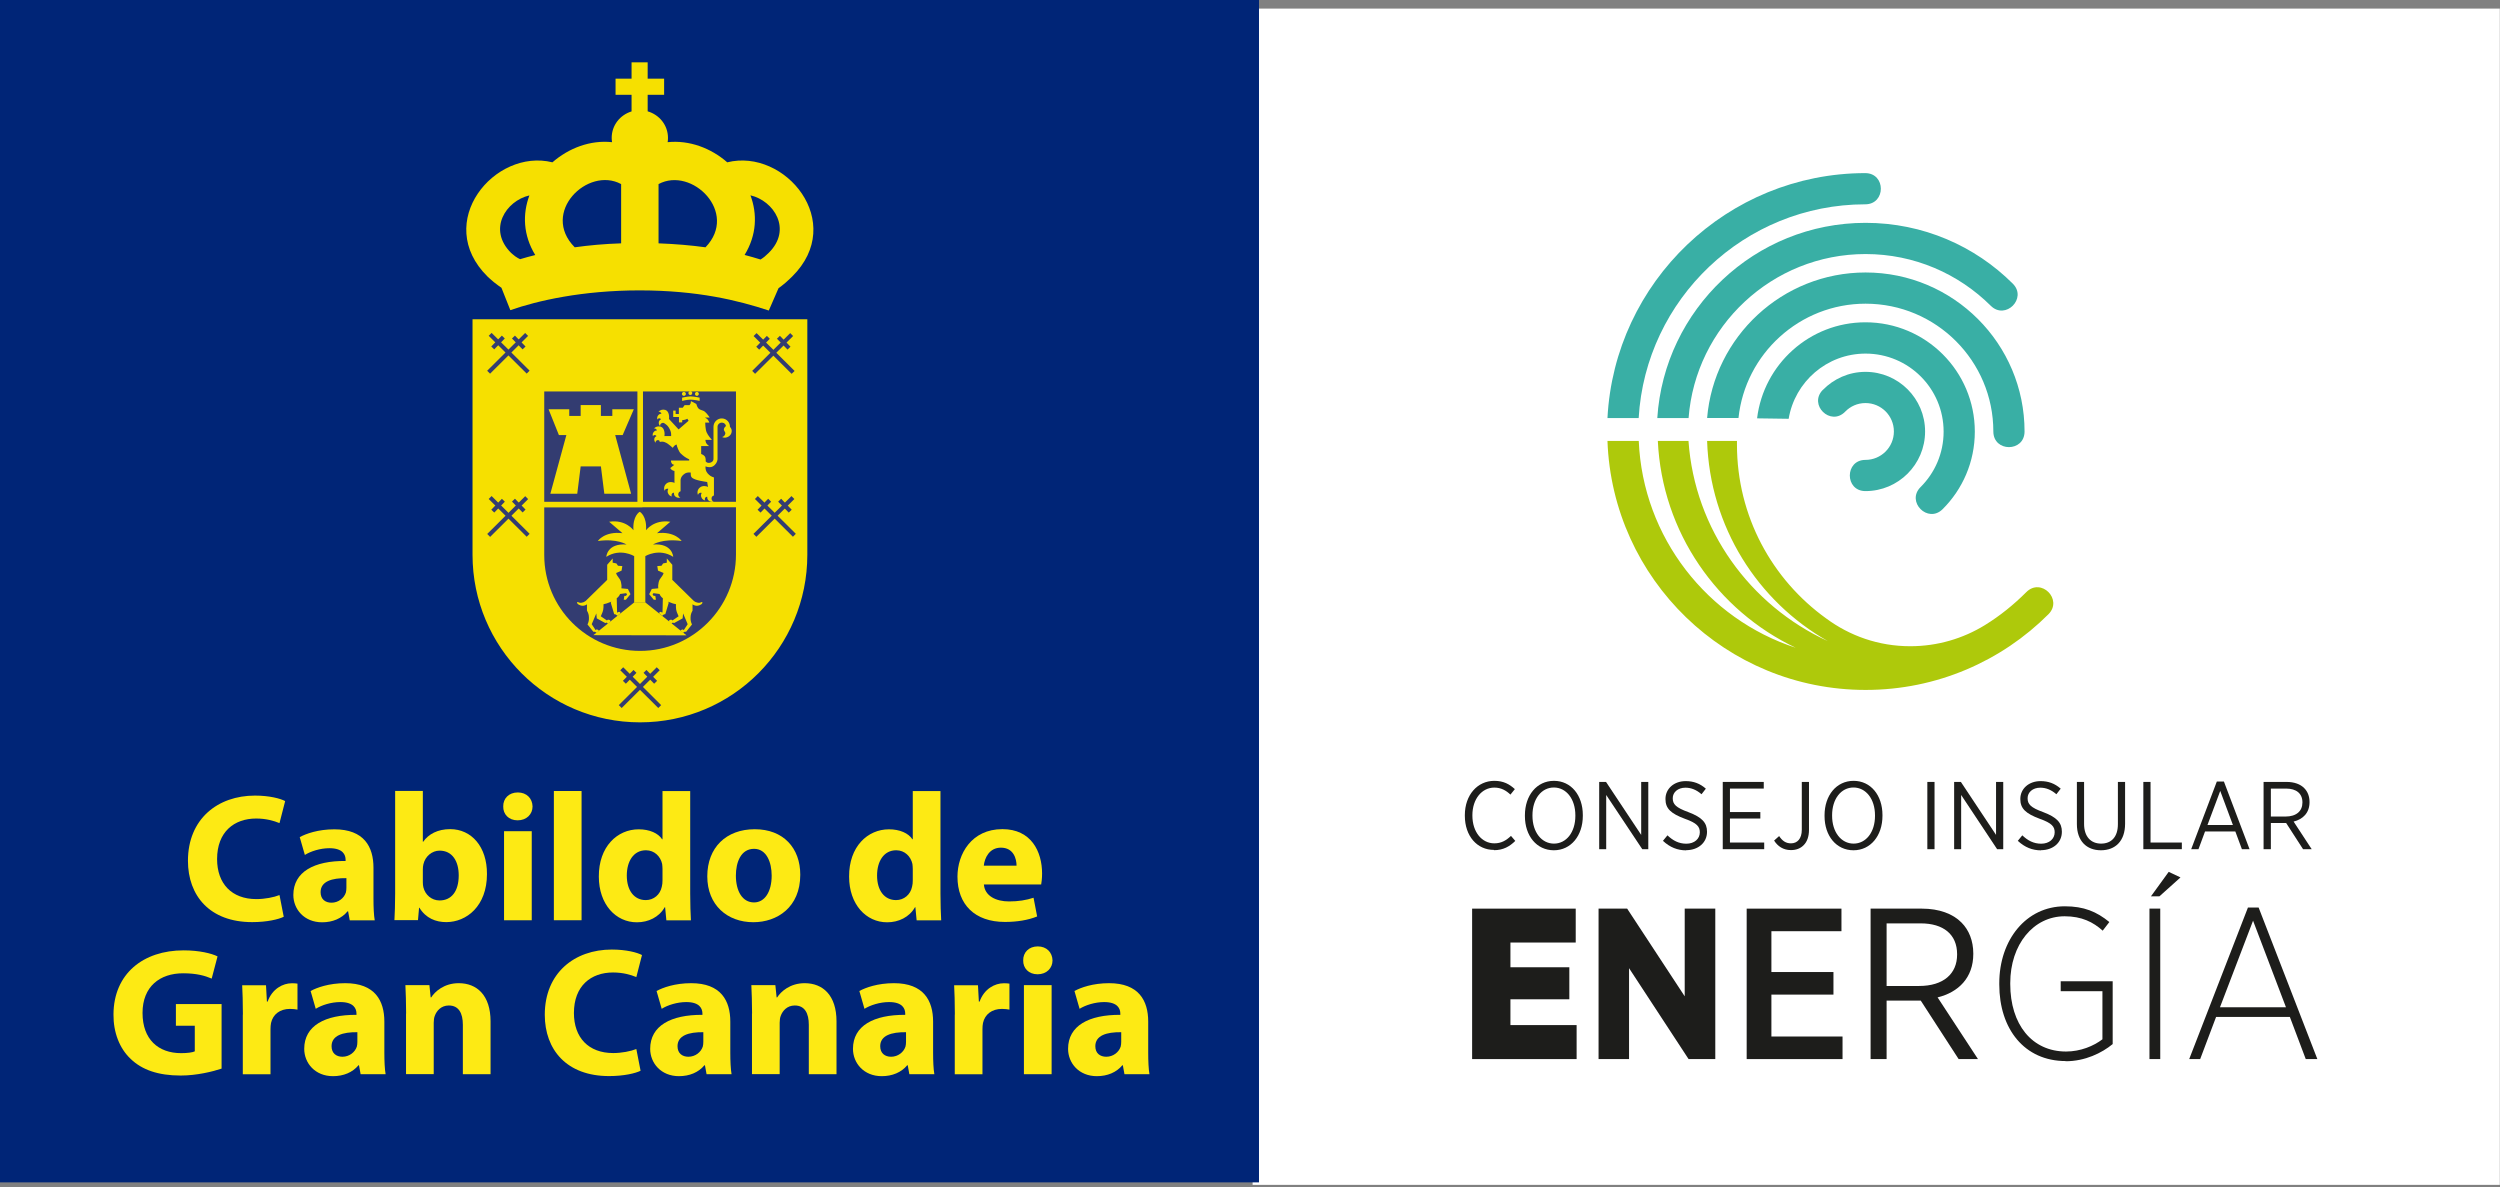 <svg width="278" height="132" viewBox="0 0 278 132" fill="none" xmlns="http://www.w3.org/2000/svg">
<rect x="0" y="0" width="278" height="132" fill="#808080" stroke="none"/>
<g clip-path="url(#clip0_4_628)">
<path d="M277.98 0.96H139.29V131.76H277.98V0.96Z" fill="white"/>
<path fill-rule="evenodd" clip-rule="evenodd" d="M166.13 94.54C167.16 94.54 167.87 94.13 168.5 93.51L168.02 92.95C167.49 93.46 166.94 93.78 166.17 93.78C164.79 93.78 163.73 92.53 163.73 90.69V90.65C163.73 88.84 164.79 87.58 166.17 87.58C166.93 87.58 167.49 87.91 167.96 88.36L168.45 87.75C167.86 87.21 167.2 86.83 166.17 86.83C164.3 86.83 162.89 88.39 162.89 90.65V90.71C162.89 92.99 164.27 94.51 166.12 94.51L166.13 94.54Z" fill="#1D1D1B"/>
<path fill-rule="evenodd" clip-rule="evenodd" d="M172.79 94.55C174.69 94.55 176.01 92.93 176.01 90.72V90.63C176.01 88.44 174.71 86.83 172.8 86.83C170.89 86.83 169.57 88.45 169.57 90.66V90.75C169.57 92.94 170.87 94.55 172.79 94.55ZM172.8 93.81C171.42 93.81 170.41 92.53 170.41 90.72V90.65C170.41 88.84 171.41 87.57 172.79 87.57C174.17 87.57 175.18 88.85 175.18 90.66V90.73C175.18 92.54 174.18 93.81 172.8 93.81Z" fill="#1D1D1B"/>
<path fill-rule="evenodd" clip-rule="evenodd" d="M177.83 94.43H178.61V88.4L182.62 94.43H183.29V86.95H182.5V92.84L178.59 86.95H177.83V94.43Z" fill="#1D1D1B"/>
<path fill-rule="evenodd" clip-rule="evenodd" d="M187.5 94.54C188.84 94.54 189.82 93.7 189.82 92.5V92.48C189.82 91.49 189.26 90.88 187.75 90.31C186.34 89.8 186.01 89.42 186.01 88.77V88.75C186.01 88.11 186.57 87.59 187.42 87.59C188.07 87.59 188.66 87.84 189.21 88.32L189.69 87.7C189.03 87.12 188.31 86.86 187.45 86.86C186.14 86.86 185.2 87.71 185.2 88.84V88.86C185.2 89.92 185.81 90.47 187.36 91.05C188.72 91.53 189.02 91.93 189.02 92.55C189.02 93.28 188.42 93.82 187.52 93.82C186.68 93.82 186.03 93.47 185.42 92.89L184.92 93.5C185.7 94.23 186.55 94.56 187.52 94.56L187.5 94.54Z" fill="#1D1D1B"/>
<path fill-rule="evenodd" clip-rule="evenodd" d="M191.57 94.43H196.18V93.69H192.37V91.02H195.75V90.3H192.37V87.69H196.13V86.95H191.57V94.43Z" fill="#1D1D1B"/>
<path fill-rule="evenodd" clip-rule="evenodd" d="M199.15 94.53C199.73 94.53 200.21 94.35 200.57 93.98C200.94 93.61 201.16 93.04 201.16 92.27V86.95H200.36V92.27C200.36 93.27 199.86 93.78 199.16 93.78C198.58 93.78 198.2 93.51 197.84 92.97L197.28 93.47C197.68 94.1 198.29 94.53 199.15 94.53Z" fill="#1D1D1B"/>
<path fill-rule="evenodd" clip-rule="evenodd" d="M206.11 94.55C208.01 94.55 209.33 92.93 209.33 90.72V90.63C209.33 88.44 208.03 86.83 206.12 86.83C204.21 86.83 202.89 88.45 202.89 90.66V90.75C202.89 92.94 204.19 94.55 206.11 94.55ZM206.12 93.81C204.74 93.81 203.73 92.53 203.73 90.72V90.65C203.73 88.84 204.73 87.57 206.11 87.57C207.49 87.57 208.5 88.85 208.5 90.66V90.73C208.5 92.54 207.5 93.81 206.12 93.81Z" fill="#1D1D1B"/>
<path d="M215.12 86.95H214.32V94.43H215.12V86.95Z" fill="#1D1D1B"/>
<path fill-rule="evenodd" clip-rule="evenodd" d="M217.3 94.43H218.08V88.4L222.08 94.43H222.76V86.95H221.96V92.84L218.05 86.95H217.3V94.43Z" fill="#1D1D1B"/>
<path fill-rule="evenodd" clip-rule="evenodd" d="M226.96 94.54C228.3 94.54 229.28 93.7 229.28 92.5V92.48C229.28 91.49 228.72 90.88 227.21 90.31C225.8 89.8 225.47 89.42 225.47 88.77V88.75C225.47 88.11 226.03 87.59 226.88 87.59C227.53 87.59 228.12 87.84 228.67 88.32L229.15 87.7C228.49 87.12 227.77 86.86 226.91 86.86C225.6 86.86 224.66 87.71 224.66 88.84V88.86C224.66 89.92 225.27 90.47 226.82 91.05C228.18 91.53 228.48 91.93 228.48 92.55C228.48 93.28 227.88 93.82 226.98 93.82C226.14 93.82 225.49 93.47 224.88 92.89L224.38 93.5C225.16 94.23 226.01 94.56 226.98 94.56L226.96 94.54Z" fill="#1D1D1B"/>
<path fill-rule="evenodd" clip-rule="evenodd" d="M233.62 94.55C235.23 94.55 236.31 93.52 236.31 91.6V86.95H235.51V91.65C235.51 93.07 234.78 93.81 233.64 93.81C232.5 93.81 231.75 93.03 231.75 91.62V86.95H230.95V91.64C230.95 93.52 232.03 94.55 233.62 94.55Z" fill="#1D1D1B"/>
<path fill-rule="evenodd" clip-rule="evenodd" d="M238.34 94.43H242.62V93.69H239.14V86.95H238.34V94.43Z" fill="#1D1D1B"/>
<path fill-rule="evenodd" clip-rule="evenodd" d="M243.65 94.43H244.47L245.2 92.46H248.57L249.3 94.43H250.15L247.3 86.91H246.51L243.66 94.43H243.65ZM245.47 91.74L246.89 87.95L248.3 91.74H245.47Z" fill="#1D1D1B"/>
<path fill-rule="evenodd" clip-rule="evenodd" d="M251.72 94.43H252.52V91.52H254.22L256.1 94.43H257.06L255.05 91.36C256.09 91.1 256.82 90.39 256.82 89.2V89.18C256.82 88.55 256.61 88.02 256.23 87.64C255.8 87.2 255.12 86.95 254.26 86.95H251.71V94.43H251.72ZM252.52 90.8V87.69H254.22C255.34 87.69 256.03 88.23 256.03 89.22V89.24C256.03 90.19 255.36 90.8 254.14 90.8H252.53H252.52Z" fill="#1D1D1B"/>
<path fill-rule="evenodd" clip-rule="evenodd" d="M163.7 117.77H175.32V113.99H167.96V111.12H174.51V107.56H167.96V104.81H175.22V101.04H163.7V117.77Z" fill="#1D1D1B"/>
<path fill-rule="evenodd" clip-rule="evenodd" d="M177.76 117.77H181.15V107.66L187.77 117.77H190.74V101.04H187.34V110.79L180.94 101.04H177.76V117.77Z" fill="#1D1D1B"/>
<path fill-rule="evenodd" clip-rule="evenodd" d="M194.23 117.77H204.89V115.26H196.98V110.6H203.88V108.09H196.98V103.55H204.77V101.04H194.23V117.77Z" fill="#1D1D1B"/>
<path fill-rule="evenodd" clip-rule="evenodd" d="M208 117.77H209.79V111.27H213.59L217.8 117.77H219.95L215.46 110.91C217.78 110.34 219.43 108.73 219.43 106.08V106.03C219.43 104.62 218.95 103.42 218.12 102.59C217.16 101.61 215.63 101.04 213.72 101.04H208.01V117.77H208ZM209.79 109.64V102.68H213.59C216.1 102.68 217.63 103.9 217.63 106.1V106.15C217.63 108.28 216.12 109.64 213.4 109.64H209.79Z" fill="#1D1D1B"/>
<path fill-rule="evenodd" clip-rule="evenodd" d="M229.7 118.01C231.85 118.01 233.72 117.1 234.93 116.1V109.12H229.15V110.22H233.79V115.57C232.83 116.31 231.35 116.93 229.75 116.93C225.95 116.93 223.54 113.92 223.54 109.42V109.32C223.54 105.02 226.12 101.89 229.59 101.89C231.48 101.89 232.77 102.54 233.82 103.49L234.56 102.53C233.15 101.38 231.74 100.78 229.61 100.78C225.31 100.78 222.32 104.51 222.32 109.34V109.48C222.32 114.43 225.12 117.99 229.71 117.99L229.7 118.01Z" fill="#1D1D1B"/>
<path fill-rule="evenodd" clip-rule="evenodd" d="M239.02 117.77H240.22V101.04H239.02V117.77ZM239.17 99.67H240.13L242.47 97.57L241.16 96.95L239.18 99.68L239.17 99.67Z" fill="#1D1D1B"/>
<path fill-rule="evenodd" clip-rule="evenodd" d="M243.44 117.77H244.66L246.43 113.08H254.63L256.4 117.77H257.69L251.16 100.92H249.97L243.44 117.77ZM246.86 112.01L250.54 102.38L254.2 112.01H246.86Z" fill="#1D1D1B"/>
<path d="M202.7 43.36C203.9 42.13 205.58 41.35 207.44 41.35C211.1 41.35 214.07 44.32 214.07 47.98C214.07 51.64 211.1 54.61 207.44 54.61C205.12 54.61 205.12 51.14 207.44 51.14C209.18 51.14 210.6 49.73 210.6 47.98C210.6 46.23 209.19 44.82 207.44 44.82C206.56 44.82 205.76 45.18 205.18 45.78C203.56 47.44 201.08 45.02 202.69 43.36H202.7Z" fill="#39AFA5"/>
<path d="M195.39 46.5C196.13 40.5 201.24 35.84 207.44 35.84C214.15 35.84 219.6 41.28 219.6 48C219.6 51.37 218.23 54.42 216.02 56.62C214.38 58.25 211.93 55.79 213.57 54.16C215.15 52.59 216.13 50.41 216.13 48C216.13 43.2 212.24 39.32 207.45 39.32C203.15 39.32 199.58 42.46 198.9 46.57L195.4 46.52L195.39 46.5Z" fill="#39AFA5"/>
<path d="M189.83 46.49C190.59 37.44 198.2 30.3 207.45 30.3C217.21 30.3 225.13 38.22 225.13 47.98C225.13 50.3 221.66 50.3 221.66 47.98C221.66 40.13 215.3 33.77 207.45 33.77C200.12 33.77 194.07 39.35 193.32 46.48H189.83V46.49Z" fill="#39AFA5"/>
<path d="M184.29 46.5C185.06 34.4 195.15 24.78 207.45 24.78C213.84 24.78 219.63 27.36 223.82 31.54C225.46 33.17 223.01 35.63 221.37 34C217.8 30.45 212.88 28.25 207.45 28.25C197.07 28.25 188.54 36.31 187.77 46.49H184.29V46.5Z" fill="#39AFA5"/>
<path d="M178.75 46.49C179.53 31.34 192.09 19.27 207.41 19.25C209.73 19.25 209.73 22.72 207.41 22.72C193.99 22.73 182.99 33.26 182.22 46.49H178.74H178.75Z" fill="#39AFA5"/>
<path d="M187.76 49.03C188.45 58.91 194.61 67.32 203.25 71.29C195.44 66.86 190.14 58.58 189.83 49.03H193.15C193.15 49.17 193.15 49.31 193.15 49.44C193.15 57.4 197.06 64.45 203.07 68.77C205.7 70.71 208.9 71.86 212.42 71.86C215.46 71.86 218.3 71 220.71 69.52C222.4 68.48 223.93 67.24 225.33 65.84C226.97 64.2 229.42 66.66 227.79 68.3C222.59 73.5 215.39 76.72 207.46 76.72C191.94 76.72 179.3 64.42 178.75 49.03H182.23C182.68 59.78 189.89 68.84 199.68 72.03C190.96 67.88 184.83 59.21 184.35 49.03H187.77H187.76Z" fill="#AEC90B"/>
<path d="M140 0H0V131.48H140V0Z" fill="#002577"/>
<path d="M69.07 27.06V20.47C65.36 18.46 60.07 23.63 63.91 27.5C65.48 27.28 67.19 27.12 69.07 27.06ZM57.84 28.82C58.38 28.66 58.94 28.5 59.52 28.36C58.16 26.14 58.1 23.79 58.87 21.73C56.26 22.33 54.19 25.51 56.84 28.13C56.84 28.13 57.11 28.37 57.3 28.51C57.46 28.63 57.7 28.76 57.85 28.83L57.84 28.82ZM78.45 27.5C82.18 23.64 76.93 18.48 73.23 20.47V27.06C75.12 27.13 76.85 27.28 78.45 27.5ZM84.57 28.86C84.72 28.77 84.88 28.65 85.01 28.55C85.2 28.39 85.48 28.12 85.48 28.12C88.13 25.5 86.05 22.32 83.45 21.72C84.22 23.78 84.16 26.13 82.8 28.35C83.41 28.51 84 28.68 84.58 28.86H84.57ZM73.85 8.75V10.54H72.02V12.38C73.32 12.76 74.28 13.92 74.28 15.34C74.28 15.5 74.27 15.66 74.24 15.81C76.66 15.56 79.06 16.47 80.87 18.05C87.3 16.45 94.18 24.72 88.09 30.75C88.09 30.75 87.65 31.18 87.35 31.44C87.1 31.66 86.71 31.95 86.57 32.05L85.49 34.53C82.06 33.4 77.58 32.3 71.15 32.29C64.75 32.29 59.74 33.44 56.75 34.49L55.76 32C55.64 31.92 55.19 31.6 54.91 31.37C54.63 31.14 54.21 30.75 54.21 30.75C48.12 24.72 55 16.45 61.43 18.05C63.24 16.47 65.64 15.55 68.06 15.81C68.04 15.66 68.02 15.5 68.02 15.34C68.02 13.93 68.95 12.78 70.23 12.39V10.54H68.45V8.75H70.23V6.93H72.02V8.75H73.85Z" fill="#F6E000"/>
<path d="M52.92 61.69V35.88H89.4V61.69C89.4 71.77 81.26 79.95 71.17 79.95C61.08 79.95 52.92 71.77 52.92 61.69Z" fill="#F6E000"/>
<path d="M52.92 61.69V35.88H89.4V61.69C89.4 71.77 81.26 79.95 71.17 79.95C61.08 79.95 52.92 71.77 52.92 61.69Z" stroke="#F6E000" stroke-width="0.75" stroke-miterlimit="3.86"/>
<path d="M59.9 42.91H82.46V61.67C82.46 67.9 77.41 73 71.18 73C64.95 73 59.9 67.95 59.9 61.72V42.91Z" fill="#F6E000"/>
<path d="M71.43 56.42H60.52V61.72C60.52 67.61 65.29 72.38 71.18 72.38C77.07 72.38 81.84 67.55 81.84 61.66V56.41H71.43V56.42Z" fill="#333C71"/>
<path fill-rule="evenodd" clip-rule="evenodd" d="M73.07 62.951L73.56 62.911L73.74 62.651L74.15 62.571V62.101L74.76 62.801V64.481L77.16 66.831C77.31 66.941 77.42 66.991 77.6 67.021C77.8 67.061 77.85 67.011 78.05 66.941C78.11 66.941 78.13 67.031 78.08 67.101C78.01 67.201 77.9 67.261 77.76 67.311C77.59 67.371 77.43 67.381 77.28 67.331C77.17 67.301 77.1 67.271 77.01 67.201V67.901C76.86 68.171 76.8 68.351 76.79 68.661C76.78 68.971 76.82 69.161 76.95 69.441L76.29 70.261C76.22 70.241 76.18 70.241 76.11 70.261C76.04 70.291 76 70.321 75.96 70.381L75.68 70.151C75.7 70.081 75.74 70.041 75.81 70.021C75.89 69.991 75.97 69.961 76.03 70.081L76.47 69.411L75.96 68.211L75.91 68.761L74.95 69.291C74.9 69.241 74.84 69.221 74.78 69.251C74.72 69.271 74.69 69.311 74.68 69.381L74.38 69.111C74.38 69.021 74.43 68.961 74.52 68.931C74.61 68.891 74.73 68.901 74.77 69.001L75.46 68.531C75.34 68.241 75.23 68.031 75.19 67.781C75.15 67.571 75.16 67.391 75.17 67.191C74.9 67.131 74.75 67.091 74.5 66.981C74.39 66.941 74.41 66.961 74.3 66.901L74.36 67.031L73.98 68.301C73.91 68.301 73.87 68.301 73.8 68.341C73.73 68.381 73.67 68.421 73.64 68.491L73.3 68.211C73.3 68.121 73.34 68.061 73.43 68.041C73.5 68.031 73.56 68.061 73.6 68.111C73.64 68.111 73.65 68.101 73.67 68.101L73.71 66.521C73.61 66.451 73.55 66.401 73.48 66.301C73.41 66.211 73.38 66.151 73.34 66.051L72.67 65.961L72.56 66.081L72.68 66.261H72.87L72.94 66.691H72.7L72.19 66.071L72.48 65.491L73.2 65.421C73.17 65.151 73.19 64.991 73.25 64.721C73.35 64.291 73.69 64.121 73.79 63.721L73.17 63.451L73.09 62.951H73.07Z" fill="#F6E000"/>
<path fill-rule="evenodd" clip-rule="evenodd" d="M71.12 56.92C71.12 56.92 70.33 57.37 70.44 58.96C70.44 58.96 69.57 57.73 67.74 58.02L69.22 59.29C67.21 59.05 66.48 60.16 66.48 60.16C68.62 59.86 69.67 60.55 69.67 60.55C67.49 60.39 67.42 61.92 67.42 61.92C68.99 60.91 70.52 61.84 70.52 61.84V67.01H71.76V61.84C71.76 61.84 73.29 60.91 74.86 61.92C74.86 61.92 74.79 60.38 72.61 60.55C72.61 60.55 73.67 59.86 75.8 60.16C75.8 60.16 75.07 59.05 73.06 59.29L74.54 58.02C72.71 57.74 71.84 58.96 71.84 58.96C71.95 57.38 71.16 56.92 71.16 56.92H71.12Z" fill="#F6E000"/>
<path fill-rule="evenodd" clip-rule="evenodd" d="M69.21 62.951L68.72 62.911L68.54 62.651L68.13 62.571V62.101L67.52 62.801V64.481L65.12 66.831C64.97 66.941 64.86 66.991 64.68 67.021C64.48 67.061 64.43 67.011 64.23 66.941C64.17 66.941 64.15 67.031 64.2 67.101C64.27 67.201 64.38 67.261 64.52 67.311C64.69 67.371 64.85 67.381 65 67.331C65.11 67.301 65.18 67.271 65.27 67.201V67.901C65.42 68.171 65.48 68.351 65.49 68.661C65.5 68.971 65.46 69.161 65.33 69.441L65.99 70.261C66.06 70.241 66.1 70.241 66.17 70.261C66.24 70.291 66.28 70.321 66.32 70.381L66.59 70.151C66.57 70.081 66.53 70.041 66.46 70.021C66.38 69.991 66.3 69.961 66.24 70.081L65.8 69.411L66.31 68.211L66.36 68.761L67.32 69.291C67.36 69.241 67.42 69.221 67.49 69.251C67.55 69.271 67.58 69.311 67.59 69.381L67.89 69.111C67.89 69.021 67.84 68.961 67.75 68.931C67.66 68.891 67.54 68.901 67.5 69.001L66.81 68.531C66.93 68.241 67.04 68.031 67.08 67.781C67.12 67.571 67.11 67.391 67.11 67.191C67.38 67.131 67.53 67.091 67.78 66.981C67.89 66.941 67.87 66.961 67.98 66.901L67.92 67.031L68.3 68.301C68.37 68.301 68.42 68.301 68.48 68.341C68.55 68.381 68.61 68.421 68.65 68.491L68.99 68.211C68.99 68.121 68.95 68.061 68.86 68.041C68.79 68.031 68.73 68.061 68.69 68.111C68.65 68.111 68.64 68.101 68.62 68.101L68.58 66.521C68.68 66.451 68.74 66.401 68.81 66.301C68.88 66.211 68.91 66.151 68.95 66.051L69.62 65.961L69.73 66.081L69.61 66.261H69.43L69.36 66.691H69.6L70.11 66.071L69.82 65.491L69.1 65.421C69.13 65.151 69.11 64.991 69.05 64.721C68.95 64.291 68.61 64.121 68.51 63.721L69.12 63.451L69.2 62.951H69.21Z" fill="#F6E000"/>
<path d="M76.34 70.65L65.98 70.63L70.52 66.99H71.76L76.34 70.65Z" fill="#F6E000"/>
<path d="M71.5 43.53H81.84V55.8H71.5V43.53Z" fill="#333C71"/>
<path d="M60.52 43.53H70.88V55.8H60.52V43.53Z" fill="#333C71"/>
<path d="M68.81 78.41L73.03 74.2L73.36 74.53L69.13 78.73L68.81 78.41Z" fill="#333C71"/>
<path d="M71.88 74.5L73.07 75.71L72.74 76.03L71.56 74.82L71.88 74.5Z" fill="#333C71"/>
<path d="M69.3 74.2L73.52 78.41L73.2 78.73L68.97 74.53L69.3 74.2Z" fill="#333C71"/>
<path d="M70.446 74.499L69.266 75.709L69.595 76.03L70.775 74.82L70.446 74.499Z" fill="#333C71"/>
<path fill-rule="evenodd" clip-rule="evenodd" d="M65.69 45.041H64.57V46.251H63.3V45.511H61L62.15 48.38H62.98L61.2 54.901H64.19L64.57 51.861H65.69H66.82L67.2 54.901H70.18L68.41 48.38H69.24L70.48 45.511H68.09V46.251H66.82V45.041H65.69Z" fill="#F6E000"/>
<path fill-rule="evenodd" clip-rule="evenodd" d="M73.87 48.49H74.63C74.65 48.16 74.6 47.96 74.45 47.68C74.31 47.41 74.18 47.27 73.92 47.1C73.83 47.02 73.73 47 73.62 47.04C73.47 47.09 73.38 47.23 73.41 47.38C73.3 47.27 73.23 47.13 73.26 46.93C73.28 46.8 73.37 46.7 73.5 46.63C73.46 46.55 73.39 46.51 73.3 46.52C73.21 46.52 73.15 46.57 73.11 46.65C73.05 46.49 73.07 46.35 73.17 46.21C73.27 46.07 73.39 46.01 73.55 46.01C73.53 45.93 73.5 45.89 73.44 45.84C73.37 45.79 73.3 45.77 73.21 45.8C73.4 45.58 73.69 45.5 73.97 45.58C74.45 45.72 74.42 46.45 74.39 46.59L75.46 47.75L76.57 46.79L76.43 46.56C76.34 46.62 76.28 46.64 76.17 46.67C76.06 46.7 75.99 46.71 75.86 46.72V46.97H75.5V46.37H74.86V45.66H75.13V46.04H75.49V45.34H75.92L76.13 45.05H76.67C76.67 45.05 76.76 44.95 76.79 44.87C76.83 44.77 76.83 44.6 76.83 44.6L77.43 44.92C77.43 44.92 77.51 45.21 77.62 45.36C77.82 45.64 78.13 45.57 78.39 45.79C78.64 46 78.92 46.43 78.92 46.43H78.39C78.39 46.43 78.61 46.55 78.71 46.67C78.8 46.78 78.88 46.99 78.88 46.99H78.42C78.42 46.99 78.42 47.67 78.57 48.06C78.72 48.43 79.16 48.91 79.16 48.91H78.44C78.44 48.91 78.46 49.13 78.52 49.25C78.6 49.42 78.85 49.6 78.85 49.6H77.97V50.48C77.97 50.48 78.27 50.59 78.38 50.76C78.51 50.96 78.47 51.31 78.47 51.31C78.59 51.44 78.71 51.49 78.88 51.47C79.13 51.45 79.34 51.28 79.34 51.03V47.45C79.34 46.93 79.79 46.5 80.31 46.53C80.8 46.56 81.18 46.97 81.17 47.47C81.33 47.64 81.39 47.8 81.36 48.03C81.31 48.5 80.71 48.82 80.3 48.6C80.49 48.54 80.6 48.43 80.65 48.24C80.71 48.03 80.45 47.92 80.5 47.71C80.54 47.56 80.6 47.47 80.73 47.38C80.69 47.17 80.55 47.03 80.33 47C80.06 46.96 79.8 47.17 79.79 47.44V51.03C79.78 51.36 79.59 51.68 79.26 51.87C79.03 52 78.7 51.96 78.45 51.86C78.44 52.18 78.49 52.4 78.69 52.64C78.92 52.9 79.1 53 79.39 53.09V55.1C79.25 55.14 79.16 55.22 79.13 55.36C79.09 55.54 79.18 55.72 79.36 55.78C79.17 55.82 78.99 55.82 78.81 55.67C78.68 55.57 78.63 55.42 78.65 55.24C78.54 55.24 78.46 55.28 78.41 55.38C78.36 55.47 78.36 55.57 78.43 55.65C78.23 55.62 78.1 55.52 78.01 55.33C77.92 55.15 77.93 54.99 78.03 54.81C77.94 54.78 77.88 54.78 77.79 54.82C77.69 54.87 77.64 54.93 77.61 55.03C77.49 54.7 77.59 54.38 77.87 54.18C78.14 53.98 78.59 54.04 78.73 54.16L78.64 53.6C78.39 53.55 77.36 53.44 76.96 53.13C76.8 53 76.81 52.78 76.81 52.55C76.52 52.51 76.24 52.55 76 52.78C75.81 52.95 75.72 53.1 75.68 53.35V54.63C75.54 54.67 75.46 54.76 75.43 54.9C75.39 55.08 75.48 55.26 75.66 55.33C75.48 55.37 75.29 55.37 75.11 55.22C74.98 55.12 74.93 54.97 74.95 54.79C74.84 54.79 74.76 54.83 74.71 54.93C74.66 55.02 74.66 55.12 74.72 55.2C74.52 55.17 74.39 55.07 74.3 54.88C74.21 54.7 74.22 54.54 74.32 54.36C74.23 54.33 74.17 54.33 74.08 54.37C73.98 54.41 73.93 54.48 73.9 54.58C73.78 54.25 73.88 53.93 74.16 53.73C74.43 53.54 74.86 53.59 75 53.71V52.37C74.89 52.35 74.83 52.33 74.73 52.27C74.63 52.2 74.59 52.15 74.53 52.05L74.98 51.69C74.98 51.69 74.78 51.66 74.72 51.56C74.6 51.4 74.61 51.21 74.61 51.21H76.64V51.08C76.21 50.87 76.07 50.77 75.7 50.43C75.49 50.24 75.25 49.6 75.24 49.43C75.14 49.46 75.08 49.49 75 49.56C74.91 49.64 74.87 49.72 74.81 49.8C74.48 49.5 74.14 49.23 73.87 49.15C73.68 49.09 73.55 49.11 73.35 49.14C73.35 49.09 73.35 49.07 73.35 49.03C73.26 48.95 73.21 48.92 73.1 48.95C72.95 49 72.88 49.09 72.91 49.24C72.8 49.12 72.73 48.99 72.76 48.79C72.78 48.66 72.87 48.56 73 48.5C72.96 48.42 72.89 48.38 72.8 48.38C72.71 48.38 72.65 48.42 72.61 48.51C72.55 48.35 72.57 48.21 72.67 48.07C72.77 47.93 72.88 47.87 73.05 47.87C73.03 47.79 73 47.75 72.94 47.7C72.87 47.65 72.8 47.63 72.71 47.66C72.9 47.44 73.18 47.37 73.46 47.44C73.94 47.58 73.92 48.31 73.89 48.46L73.87 48.49Z" fill="#F6E000"/>
<path fill-rule="evenodd" clip-rule="evenodd" d="M75.85 44.22C75.85 44.22 76.41 44.09 76.78 44.08C77.18 44.08 77.8 44.22 77.8 44.22V44.58C77.8 44.58 77.18 44.44 76.78 44.44C76.41 44.44 75.85 44.58 75.85 44.58V44.22Z" fill="#F6E000"/>
<path d="M75.83 43.8C75.83 43.68 75.93 43.58 76.05 43.58C76.17 43.58 76.27 43.68 76.27 43.8C76.27 43.92 76.17 44.02 76.05 44.02C75.93 44.02 75.83 43.92 75.83 43.8Z" fill="#F6E000"/>
<path d="M76.55 43.71C76.55 43.59 76.65 43.49 76.77 43.49C76.89 43.49 76.98 43.59 76.98 43.71C76.98 43.83 76.88 43.93 76.77 43.93C76.66 43.93 76.55 43.83 76.55 43.71Z" fill="#F6E000"/>
<path d="M77.28 43.8C77.28 43.68 77.38 43.58 77.49 43.58C77.6 43.58 77.71 43.68 77.71 43.8C77.71 43.92 77.61 44.02 77.49 44.02C77.37 44.02 77.28 43.92 77.28 43.8Z" fill="#F6E000"/>
<path d="M58.398 37.026L54.172 41.228L54.496 41.554L58.723 37.352L58.398 37.026Z" fill="#333C71"/>
<path d="M57.26 37.32L58.44 38.53L58.11 38.85L56.93 37.64L57.26 37.32Z" fill="#333C71"/>
<path d="M54.666 37.016L54.342 37.342L58.568 41.544L58.892 41.218L54.666 37.016Z" fill="#333C71"/>
<path d="M55.806 37.319L54.626 38.529L54.956 38.85L56.135 37.64L55.806 37.319Z" fill="#333C71"/>
<path d="M87.87 37.041L83.643 41.243L83.967 41.569L88.194 37.367L87.87 37.041Z" fill="#333C71"/>
<path d="M86.724 37.344L86.395 37.666L87.576 38.875L87.905 38.553L86.724 37.344Z" fill="#333C71"/>
<path d="M88.03 41.571L83.8 37.37L84.13 37.041L88.36 41.251L88.03 41.571Z" fill="#333C71"/>
<path d="M85.274 37.35L84.093 38.558L84.421 38.88L85.603 37.671L85.274 37.35Z" fill="#333C71"/>
<path d="M58.404 55.174L54.178 59.377L54.502 59.703L58.728 55.5L58.404 55.174Z" fill="#333C71"/>
<path d="M57.262 55.455L56.932 55.776L58.112 56.986L58.441 56.665L57.262 55.455Z" fill="#333C71"/>
<path d="M54.666 55.16L54.341 55.486L58.568 59.688L58.892 59.361L54.666 55.16Z" fill="#333C71"/>
<path d="M55.811 55.468L54.63 56.678L54.96 56.999L56.14 55.789L55.811 55.468Z" fill="#333C71"/>
<path d="M88.01 55.165L83.784 59.368L84.108 59.694L88.334 55.491L88.01 55.165Z" fill="#333C71"/>
<path d="M86.86 55.46L88.04 56.681L87.71 57.001L86.53 55.791L86.86 55.46Z" fill="#333C71"/>
<path d="M84.27 55.16L83.945 55.486L88.173 59.687L88.497 59.361L84.27 55.16Z" fill="#333C71"/>
<path d="M85.75 55.791L84.57 57.001L84.24 56.681L85.42 55.46L85.75 55.791Z" fill="#333C71"/>
<path d="M31.54 101.95C30.97 102.23 29.7 102.54 28.04 102.54C23.32 102.54 20.9 99.6 20.9 95.72C20.9 91.06 24.22 88.47 28.35 88.47C29.95 88.47 31.16 88.79 31.71 89.08L31.08 91.53C30.45 91.27 29.58 91.02 28.49 91.02C26.04 91.02 24.14 92.5 24.14 95.53C24.14 98.26 25.76 99.98 28.51 99.98C29.44 99.98 30.47 99.78 31.08 99.53L31.55 101.94L31.54 101.95Z" fill="#FDEA14"/>
<path d="M38.89 102.33L38.71 101.34H38.65C38 102.13 36.99 102.56 35.82 102.56C33.82 102.56 32.62 101.1 32.62 99.52C32.62 96.95 34.93 95.71 38.43 95.74V95.6C38.43 95.07 38.15 94.32 36.63 94.32C35.62 94.32 34.55 94.66 33.9 95.07L33.33 93.09C34.02 92.71 35.37 92.22 37.18 92.22C40.48 92.22 41.53 94.16 41.53 96.49V99.93C41.53 100.88 41.57 101.79 41.67 102.34H38.9L38.89 102.33ZM38.52 97.65C36.9 97.63 35.65 98.01 35.65 99.21C35.65 100 36.18 100.38 36.86 100.38C37.63 100.38 38.26 99.87 38.46 99.25C38.5 99.09 38.52 98.91 38.52 98.72V97.65Z" fill="#FDEA14"/>
<path d="M43.86 102.33C43.9 101.68 43.94 100.49 43.94 99.37V87.95H47.02V93.6H47.06C47.65 92.75 48.68 92.2 50.06 92.2C52.43 92.2 54.17 94.16 54.15 97.2C54.15 100.76 51.88 102.54 49.62 102.54C48.47 102.54 47.35 102.11 46.64 100.94H46.6L46.48 102.32H43.87L43.86 102.33ZM47.02 98.12C47.02 98.32 47.04 98.51 47.08 98.67C47.28 99.5 47.99 100.13 48.88 100.13C50.2 100.13 51.01 99.12 51.01 97.34C51.01 95.8 50.32 94.59 48.88 94.59C48.05 94.59 47.28 95.22 47.08 96.11C47.04 96.29 47.02 96.47 47.02 96.68V98.14V98.12Z" fill="#FDEA14"/>
<path d="M59.22 89.68C59.22 90.53 58.57 91.22 57.56 91.22C56.55 91.22 55.94 90.53 55.96 89.68C55.94 88.79 56.59 88.12 57.58 88.12C58.57 88.12 59.2 88.79 59.22 89.68ZM56.05 102.33V92.43H59.13V102.33H56.05Z" fill="#FDEA14"/>
<path d="M61.59 87.96H64.67V102.33H61.59V87.96Z" fill="#FDEA14"/>
<path d="M76.75 87.96V99.38C76.75 100.49 76.79 101.67 76.83 102.34H74.1L73.96 100.88H73.92C73.29 101.99 72.1 102.56 70.82 102.56C68.47 102.56 66.59 100.56 66.59 97.48C66.57 94.14 68.65 92.22 71.02 92.22C72.23 92.22 73.19 92.65 73.63 93.33H73.67V87.97H76.75V87.96ZM73.67 96.62C73.67 96.46 73.65 96.24 73.63 96.07C73.45 95.24 72.78 94.55 71.83 94.55C70.43 94.55 69.7 95.8 69.7 97.36C69.7 99.04 70.53 100.09 71.81 100.09C72.7 100.09 73.41 99.48 73.59 98.61C73.65 98.39 73.67 98.16 73.67 97.9V96.6V96.62Z" fill="#FDEA14"/>
<path d="M88.99 97.27C88.99 100.89 86.42 102.55 83.77 102.55C80.88 102.55 78.65 100.65 78.65 97.45C78.65 94.25 80.75 92.21 83.93 92.21C87.11 92.21 88.99 94.3 88.99 97.27ZM81.83 97.37C81.83 99.07 82.54 100.35 83.85 100.35C85.04 100.35 85.81 99.16 85.81 97.37C85.81 95.89 85.24 94.39 83.85 94.39C82.37 94.39 81.83 95.91 81.83 97.37Z" fill="#FDEA14"/>
<path d="M104.58 87.96V99.38C104.58 100.49 104.62 101.67 104.66 102.34H101.93L101.79 100.88H101.75C101.12 101.99 99.93 102.56 98.65 102.56C96.3 102.56 94.42 100.56 94.42 97.48C94.4 94.14 96.48 92.22 98.85 92.22C100.06 92.22 101.02 92.65 101.46 93.33H101.5V87.97H104.58V87.96ZM101.5 96.62C101.5 96.46 101.48 96.24 101.46 96.07C101.28 95.24 100.61 94.55 99.66 94.55C98.26 94.55 97.53 95.8 97.53 97.36C97.53 99.04 98.36 100.09 99.64 100.09C100.53 100.09 101.24 99.48 101.42 98.61C101.48 98.39 101.5 98.16 101.5 97.9V96.6V96.62Z" fill="#FDEA14"/>
<path d="M109.41 98.36C109.51 99.64 110.77 100.24 112.2 100.24C113.25 100.24 114.1 100.1 114.93 99.83L115.33 101.91C114.32 102.32 113.08 102.52 111.75 102.52C108.39 102.52 106.47 100.58 106.47 97.48C106.47 94.97 108.03 92.2 111.47 92.2C114.67 92.2 115.88 94.69 115.88 97.14C115.88 97.67 115.82 98.13 115.78 98.35H109.4L109.41 98.36ZM113.04 96.26C113.04 95.51 112.72 94.26 111.3 94.26C110 94.26 109.48 95.43 109.4 96.26H113.04Z" fill="#FDEA14"/>
<path d="M24.64 118.83C23.69 119.15 21.89 119.6 20.09 119.6C17.6 119.6 15.8 118.97 14.54 117.76C13.29 116.59 12.6 114.8 12.62 112.8C12.64 108.27 15.94 105.68 20.41 105.68C22.17 105.68 23.53 106.02 24.19 106.35L23.54 108.82C22.79 108.5 21.86 108.23 20.36 108.23C17.79 108.23 15.85 109.69 15.85 112.64C15.85 115.59 17.61 117.11 20.14 117.11C20.85 117.11 21.42 117.03 21.66 116.91V114.06H19.56V111.65H24.64V118.84V118.83Z" fill="#FDEA14"/>
<path d="M27.01 112.82C27.01 111.36 26.97 110.41 26.93 109.56H29.58L29.68 111.38H29.76C30.27 109.94 31.48 109.34 32.43 109.34C32.71 109.34 32.86 109.34 33.08 109.38V112.27C32.86 112.23 32.59 112.19 32.25 112.19C31.12 112.19 30.35 112.8 30.14 113.75C30.1 113.95 30.08 114.2 30.08 114.44V119.46H27V112.82H27.01Z" fill="#FDEA14"/>
<path d="M40.1 119.45L39.92 118.46H39.86C39.21 119.25 38.2 119.67 37.03 119.67C35.03 119.67 33.83 118.21 33.83 116.63C33.83 114.06 36.14 112.83 39.64 112.85V112.71C39.64 112.18 39.36 111.43 37.84 111.43C36.83 111.43 35.76 111.77 35.11 112.18L34.54 110.2C35.23 109.82 36.58 109.33 38.39 109.33C41.69 109.33 42.74 111.27 42.74 113.6V117.04C42.74 117.99 42.78 118.9 42.88 119.45H40.11H40.1ZM39.74 114.78C38.12 114.76 36.87 115.14 36.87 116.34C36.87 117.13 37.4 117.51 38.08 117.51C38.85 117.51 39.48 117 39.68 116.38C39.72 116.22 39.74 116.04 39.74 115.85V114.78Z" fill="#FDEA14"/>
<path d="M45.16 112.71C45.16 111.48 45.12 110.42 45.08 109.55H47.75L47.89 110.91H47.95C48.35 110.28 49.37 109.33 51.01 109.33C53.03 109.33 54.55 110.67 54.55 113.58V119.45H51.47V113.96C51.47 112.68 51.02 111.81 49.91 111.81C49.06 111.81 48.55 112.4 48.35 112.96C48.27 113.14 48.23 113.45 48.23 113.73V119.44H45.15V112.7L45.16 112.71Z" fill="#FDEA14"/>
<path d="M71.23 119.07C70.66 119.35 69.39 119.66 67.73 119.66C63.01 119.66 60.58 116.73 60.58 112.84C60.58 108.18 63.9 105.59 68.03 105.59C69.63 105.59 70.84 105.91 71.39 106.2L70.76 108.65C70.13 108.39 69.26 108.14 68.17 108.14C65.72 108.14 63.82 109.62 63.82 112.65C63.82 115.38 65.44 117.1 68.19 117.1C69.12 117.1 70.15 116.9 70.76 116.65L71.23 119.06V119.07Z" fill="#FDEA14"/>
<path d="M78.57 119.45L78.39 118.46H78.33C77.68 119.25 76.67 119.67 75.5 119.67C73.5 119.67 72.3 118.21 72.3 116.63C72.3 114.06 74.61 112.83 78.11 112.85V112.71C78.11 112.18 77.83 111.43 76.31 111.43C75.3 111.43 74.23 111.77 73.58 112.18L73.01 110.2C73.7 109.82 75.05 109.33 76.86 109.33C80.16 109.33 81.21 111.27 81.21 113.6V117.04C81.21 117.99 81.25 118.9 81.35 119.45H78.58H78.57ZM78.21 114.78C76.59 114.76 75.34 115.14 75.34 116.34C75.34 117.13 75.87 117.51 76.55 117.51C77.32 117.51 77.95 117 78.15 116.38C78.19 116.22 78.21 116.04 78.21 115.85V114.78Z" fill="#FDEA14"/>
<path d="M83.63 112.71C83.63 111.48 83.59 110.42 83.55 109.55H86.22L86.36 110.91H86.42C86.82 110.28 87.84 109.33 89.48 109.33C91.5 109.33 93.02 110.67 93.02 113.58V119.45H89.94V113.96C89.94 112.68 89.49 111.81 88.38 111.81C87.53 111.81 87.02 112.4 86.82 112.96C86.74 113.14 86.7 113.45 86.7 113.73V119.44H83.62V112.7L83.63 112.71Z" fill="#FDEA14"/>
<path d="M101.12 119.45L100.94 118.46H100.88C100.23 119.25 99.22 119.67 98.05 119.67C96.05 119.67 94.85 118.21 94.85 116.63C94.85 114.06 97.16 112.83 100.66 112.85V112.71C100.66 112.18 100.38 111.43 98.86 111.43C97.85 111.43 96.78 111.77 96.13 112.18L95.56 110.2C96.25 109.82 97.6 109.33 99.41 109.33C102.71 109.33 103.76 111.27 103.76 113.6V117.04C103.76 117.99 103.8 118.9 103.9 119.45H101.13H101.12ZM100.75 114.78C99.13 114.76 97.88 115.14 97.88 116.34C97.88 117.13 98.41 117.51 99.09 117.51C99.86 117.51 100.49 117 100.69 116.38C100.73 116.22 100.75 116.04 100.75 115.85V114.78Z" fill="#FDEA14"/>
<path d="M106.18 112.82C106.18 111.36 106.14 110.41 106.1 109.56H108.75L108.85 111.38H108.93C109.44 109.94 110.65 109.34 111.6 109.34C111.88 109.34 112.03 109.34 112.25 109.38V112.27C112.03 112.23 111.76 112.19 111.42 112.19C110.29 112.19 109.52 112.8 109.31 113.75C109.27 113.95 109.25 114.2 109.25 114.44V119.46H106.17V112.82H106.18Z" fill="#FDEA14"/>
<path d="M117.04 106.8C117.04 107.65 116.39 108.34 115.38 108.34C114.37 108.34 113.76 107.65 113.78 106.8C113.76 105.91 114.41 105.24 115.4 105.24C116.39 105.24 117.02 105.91 117.04 106.8ZM113.86 119.45V109.55H116.94V119.45H113.86Z" fill="#FDEA14"/>
<path d="M125.04 119.45L124.86 118.46H124.8C124.15 119.25 123.14 119.67 121.97 119.67C119.97 119.67 118.77 118.21 118.77 116.63C118.77 114.06 121.08 112.83 124.58 112.85V112.71C124.58 112.18 124.3 111.43 122.78 111.43C121.77 111.43 120.7 111.77 120.05 112.18L119.48 110.2C120.17 109.82 121.52 109.33 123.33 109.33C126.63 109.33 127.68 111.27 127.68 113.6V117.04C127.68 117.99 127.72 118.9 127.82 119.45H125.05H125.04ZM124.67 114.78C123.05 114.76 121.8 115.14 121.8 116.34C121.8 117.13 122.33 117.51 123.02 117.51C123.79 117.51 124.42 117 124.62 116.38C124.66 116.22 124.68 116.04 124.68 115.85V114.78H124.67Z" fill="#FDEA14"/>
</g>
<defs>
<clipPath id="clip0_4_628">
<rect width="277.98" height="131.77" fill="white"/>
</clipPath>
</defs>
</svg>
